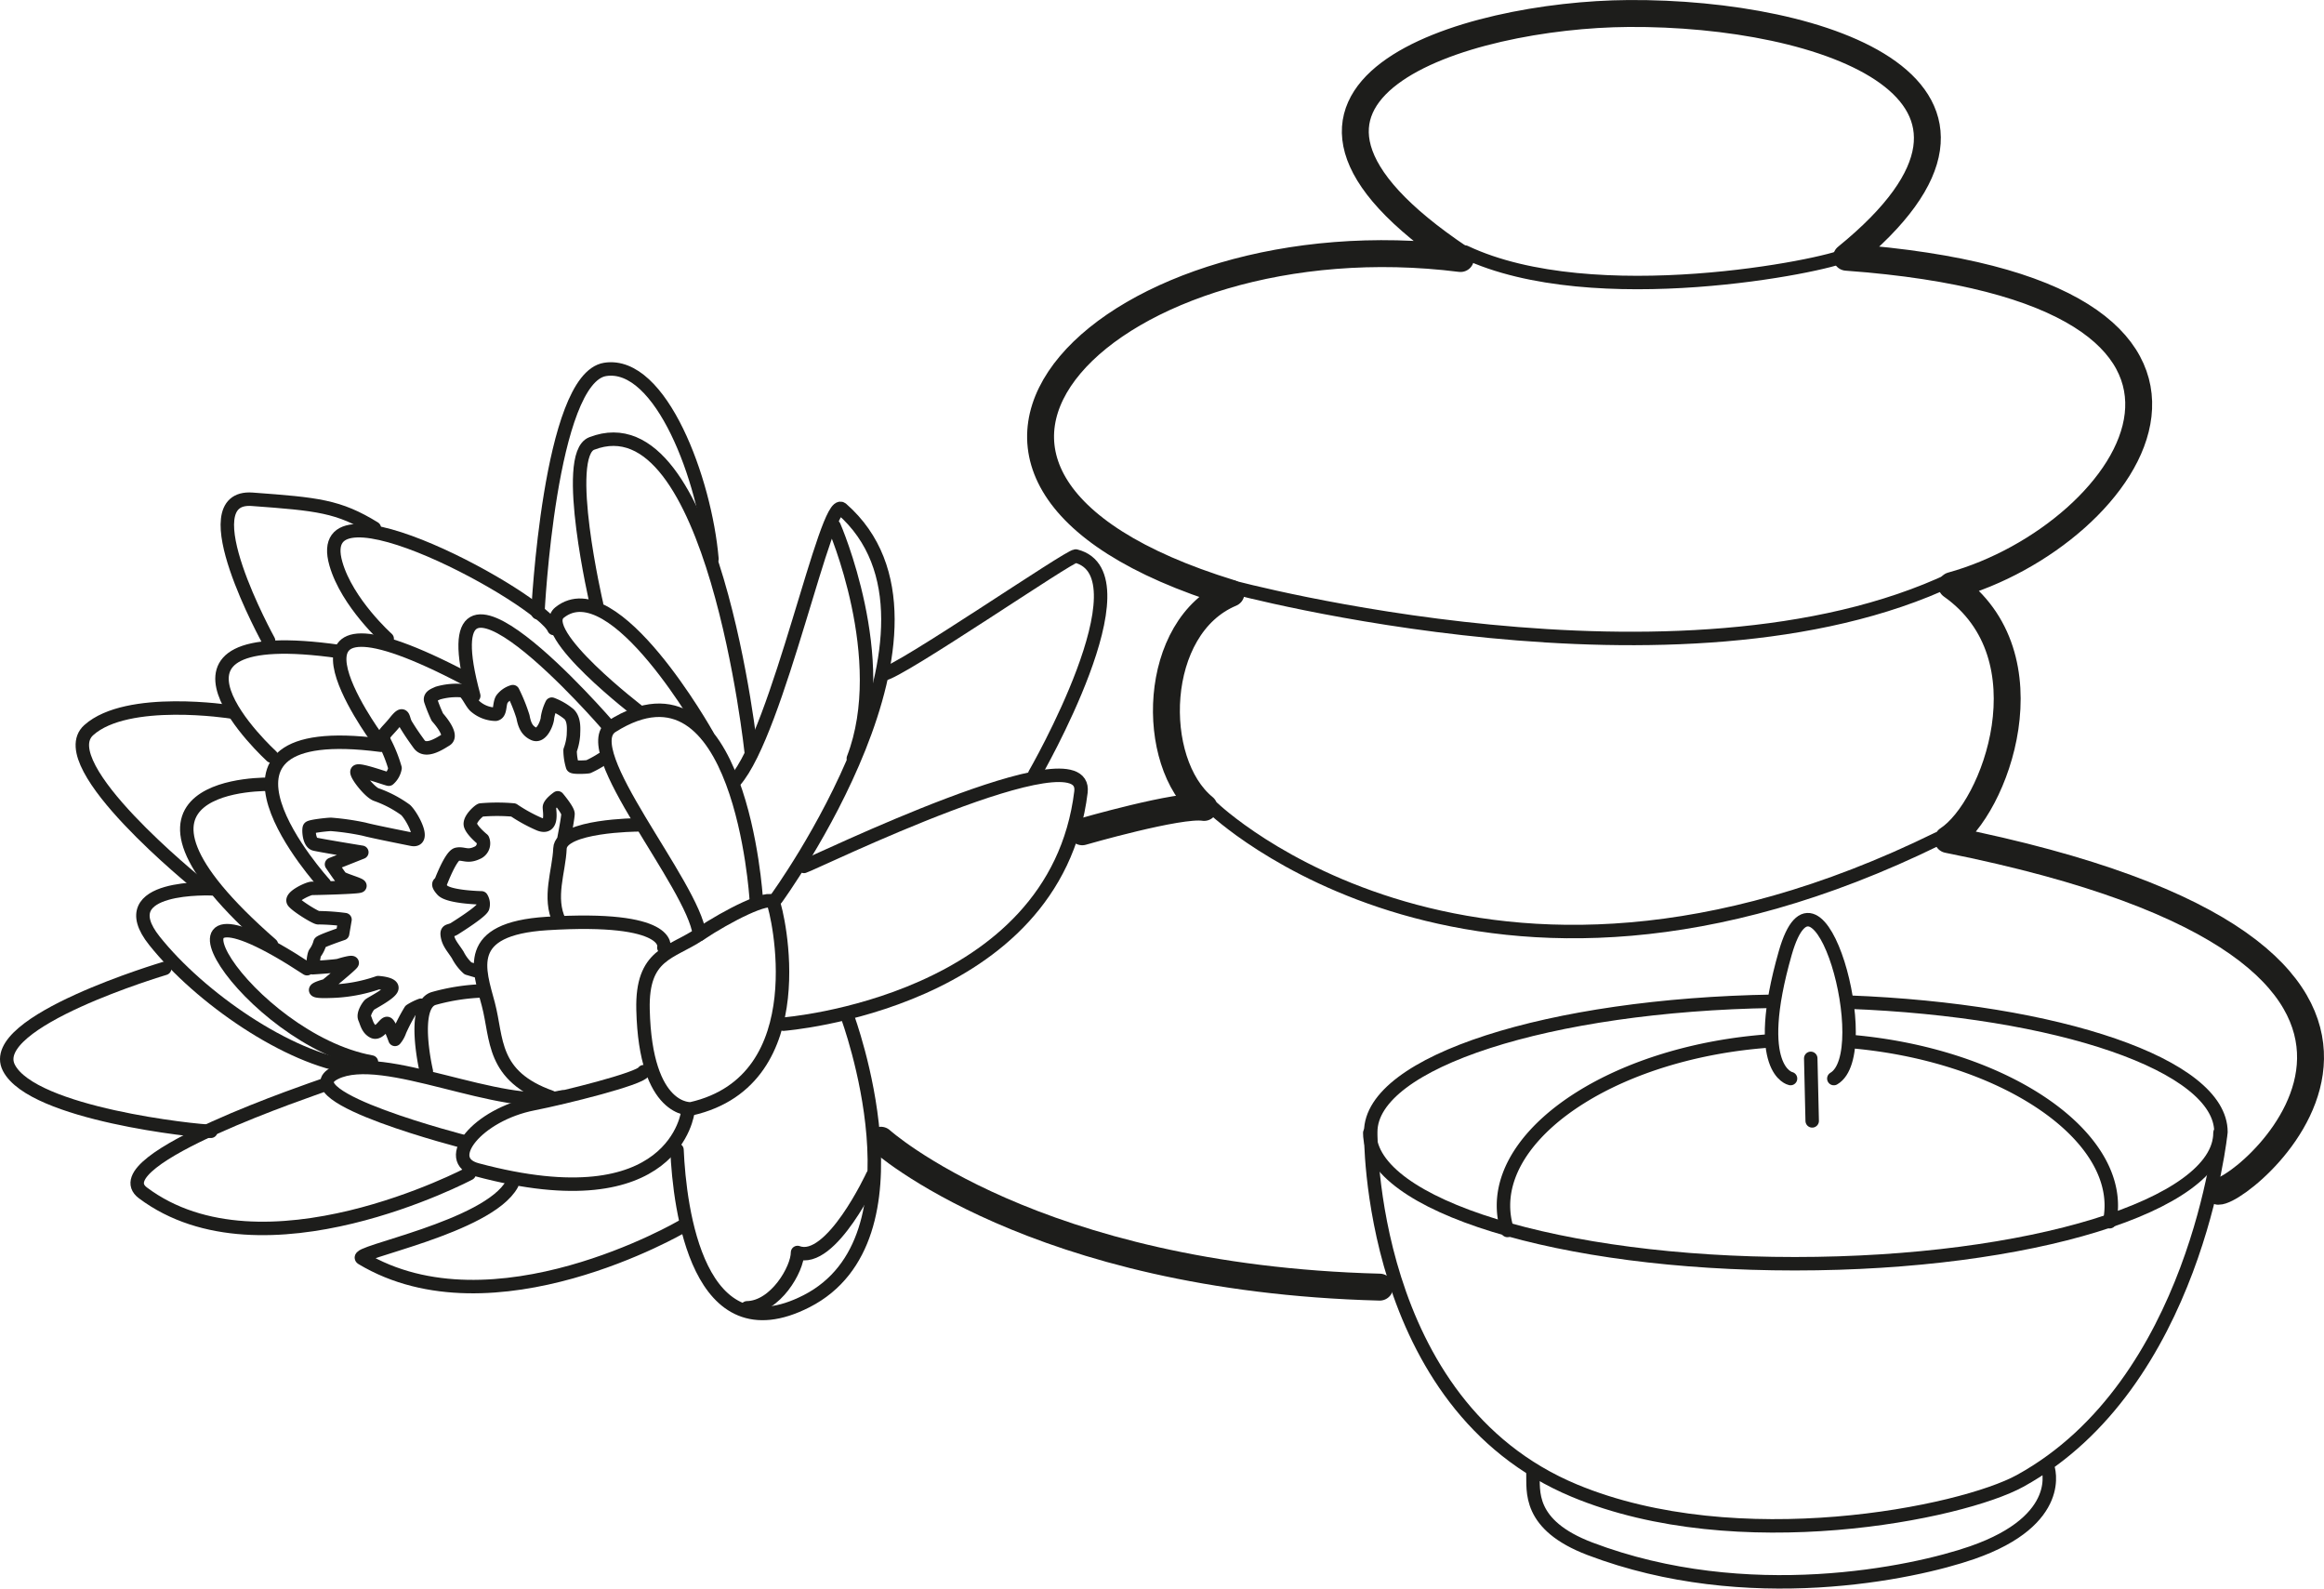 <svg id="b1d18ca3-57ca-4914-91b6-ac5f62d35877" data-name="Vrstva 1" xmlns="http://www.w3.org/2000/svg" viewBox="0 0 467.766 319.681"><g id="a210eb78-8553-4fd8-8f69-1b27baefdbb9" data-name="Pece_a_wellness"><path d="M380.656,289.766c42.259,1.6,74.975,12.691,74.975,26.127,0,0-5.033,50.715-40.391,70.2-11.834,6.518-56.915,15.617-89.7,2-41.839-17.378-41.038-72.2-41.038-72.2,0-14.077,35.89-25.572,81.043-26.3" transform="translate(-8.608 -88.102)" fill="none" stroke="#1d1d1b" stroke-linecap="round" stroke-linejoin="round" stroke-width="2.708"/><path d="M455.436,316.083c0,14.537-38.308,26.329-85.563,26.329S284.31,330.62,284.31,316.083" transform="translate(-8.608 -88.102)" fill="none" stroke="#1d1d1b" stroke-linecap="round" stroke-linejoin="round" stroke-width="2.708"/><path d="M420.786,383.383s3.78,10.559-15.227,17.171c-11.873,4.126-45.3,11.226-76.919-.778-12.68-4.813-11.353-11.743-11.485-15.229" transform="translate(-8.608 -88.102)" fill="none" stroke="#1d1d1b" stroke-linecap="round" stroke-linejoin="round" stroke-width="2.708"/><path d="M364.908,297.563c-30.32,2.132-53.688,17.33-53.688,33.137a16.144,16.144,0,0,0,.8,5.015" transform="translate(-8.608 -88.102)" fill="none" stroke="#1d1d1b" stroke-linecap="round" stroke-linejoin="round" stroke-width="2.708"/><path d="M433.226,333.953a15.955,15.955,0,0,0,.335-3.253c0-15.489-22.757-30.391-52.243-32.994" transform="translate(-8.608 -88.102)" fill="none" stroke="#1d1d1b" stroke-linecap="round" stroke-linejoin="round" stroke-width="2.708"/><path d="M369,305.149s-7.842-1.545-1.063-25.265c6.581-23.033,18.486,20.229,9.776,25.265" transform="translate(-8.608 -88.102)" fill="none" stroke="#1d1d1b" stroke-linecap="round" stroke-linejoin="round" stroke-width="2.708"/><line x1="364.46" y1="212.98" x2="364.751" y2="225.564" fill="none" stroke="#1d1d1b" stroke-linecap="round" stroke-linejoin="round" stroke-width="2.708"/><path d="M179.2,292.723s16.521,44.584-8.258,57.232c-21.9,11.178-25.553-18.583-26.069-30.459" transform="translate(-8.608 -88.102)" fill="none" stroke="#1d1d1b" stroke-linecap="round" stroke-linejoin="round" stroke-width="2.708"/><path d="M166.3,294.2s54.675-4.184,59.88-46.716c1.55-12.648-53.944,14.452-55.751,14.971" transform="translate(-8.608 -88.102)" fill="none" stroke="#1d1d1b" stroke-linecap="round" stroke-linejoin="round" stroke-width="2.708"/><path d="M216.883,243.875s23.144-40.131,8.261-43.879c-1.034-.262-35.618,23.491-38.715,23.745" transform="translate(-8.608 -88.102)" fill="none" stroke="#1d1d1b" stroke-linecap="round" stroke-linejoin="round" stroke-width="2.708"/><path d="M184.233,324.664s-8.323,18-15.1,15.484c0,3.354-4.451,11.035-10.162,11.135" transform="translate(-8.608 -88.102)" fill="none" stroke="#1d1d1b" stroke-linecap="round" stroke-linejoin="round" stroke-width="2.708"/><path d="M145.905,334.921s-38.035,22.245-64.464,6.39c-1.933-1.163,25.36-6.194,30.2-14.907" transform="translate(-8.608 -88.102)" fill="none" stroke="#1d1d1b" stroke-linecap="round" stroke-linejoin="round" stroke-width="2.708"/><path d="M103.059,324.278s-41.532,21.99-65.689,3.872c-8.776-6.586,35.491-21.3,36.007-21.557" transform="translate(-8.608 -88.102)" fill="none" stroke="#1d1d1b" stroke-linecap="round" stroke-linejoin="round" stroke-width="2.708"/><path d="M41.758,282.979s-36.136,10.712-31.362,20,37.816,12.781,40.654,12.781" transform="translate(-8.608 -88.102)" fill="none" stroke="#1d1d1b" stroke-linecap="round" stroke-linejoin="round" stroke-width="2.708"/><path d="M147.066,311.761s-2.428,22.467-42.46,11.739c-7.226-1.936.132-11.1,11.358-13.288,6.128-1.2,21.551-5.036,22.2-6.454" transform="translate(-8.608 -88.102)" fill="none" stroke="#1d1d1b" stroke-linecap="round" stroke-linejoin="round" stroke-width="2.708"/><path d="M147.712,311.238s-9.2.873-9.679-20c-.259-11.23,5.55-11.23,11.355-15.1s14.069-8,14.844-6.448S173.265,305.435,147.712,311.238Z" transform="translate(-8.608 -88.102)" fill="none" stroke="#1d1d1b" stroke-linecap="round" stroke-linejoin="round" stroke-width="2.708"/><path d="M164.875,268.913s40.05-54.875,13.164-78.4c-3.1-2.711-12.778,44.847-21.551,54.782" transform="translate(-8.608 -88.102)" fill="none" stroke="#1d1d1b" stroke-linecap="round" stroke-linejoin="round" stroke-width="2.708"/><path d="M176.492,193.994s11.614,26.62,3.869,46.749" transform="translate(-8.608 -88.102)" fill="none" stroke="#1d1d1b" stroke-linecap="round" stroke-linejoin="round" stroke-width="2.708"/><path d="M159.841,239.68s-7.607-71.829-32.134-62.333c-6,2.322.968,32.33.968,32.33" transform="translate(-8.608 -88.102)" fill="none" stroke="#1d1d1b" stroke-linecap="round" stroke-linejoin="round" stroke-width="2.708"/><path d="M116.868,211.417s2.322-47.234,13.55-48.977,20.131,22.263,21.488,38.135" transform="translate(-8.608 -88.102)" fill="none" stroke="#1d1d1b" stroke-linecap="round" stroke-linejoin="round" stroke-width="2.708"/><path d="M160.809,268.913s-3.152-51.005-29.036-34.65c-7.356,4.645,16.327,31.814,17.615,41.87" transform="translate(-8.608 -88.102)" fill="none" stroke="#1d1d1b" stroke-linecap="round" stroke-linejoin="round" stroke-width="2.708"/><path d="M150.938,236s-18.7-33.386-29.682-24.652c-5.033,4,16.132,20.135,16.132,20.135" transform="translate(-8.608 -88.102)" fill="none" stroke="#1d1d1b" stroke-linecap="round" stroke-linejoin="round" stroke-width="2.708"/><path d="M102.413,317.951s-36.006-9.168-26.325-13.939,33.327,7.792,45.716,4.824" transform="translate(-8.608 -88.102)" fill="none" stroke="#1d1d1b" stroke-linecap="round" stroke-linejoin="round" stroke-width="2.708"/><path d="M142.226,278.784s1.915-6.428-23.52-4.841c-17.033,1.069-13.648,9.3-11.807,16.262s.579,14.42,12.582,18.679" transform="translate(-8.608 -88.102)" fill="none" stroke="#1d1d1b" stroke-linecap="round" stroke-linejoin="round" stroke-width="2.708"/><path d="M94.412,303.657s-3.1-13.161,1.452-14.611a41.508,41.508,0,0,1,10.162-1.55" transform="translate(-8.608 -88.102)" fill="none" stroke="#1d1d1b" stroke-linecap="round" stroke-linejoin="round" stroke-width="2.708"/><path d="M136.9,254.1s-15.391.1-15.584,4.745-2.42,9.871-.1,14.711" transform="translate(-8.608 -88.102)" fill="none" stroke="#1d1d1b" stroke-linecap="round" stroke-linejoin="round" stroke-width="2.708"/><path d="M120.092,214.583c-2.547-5.97-49.2-31.624-43.877-13.04,2.266,7.914,10.326,15.1,10.326,15.1" transform="translate(-8.608 -88.102)" fill="none" stroke="#1d1d1b" stroke-linecap="round" stroke-linejoin="round" stroke-width="2.708"/><path d="M51.436,266.971s-20.9-1.037-11.744,10.453,26.974,23.742,39.879,25.419" transform="translate(-8.608 -88.102)" fill="none" stroke="#1d1d1b" stroke-linecap="round" stroke-linejoin="round" stroke-width="2.708"/><path d="M63.053,245.928s-38.04-1.117.193,32.274" transform="translate(-8.608 -88.102)" fill="none" stroke="#1d1d1b" stroke-linecap="round" stroke-linejoin="round" stroke-width="2.708"/><path d="M63.246,240.262s-29.812-27.229,13.743-21.034" transform="translate(-8.608 -88.102)" fill="none" stroke="#1d1d1b" stroke-linecap="round" stroke-linejoin="round" stroke-width="2.708"/><path d="M73.892,265.94s-30.327-33.3,11.358-27.873" transform="translate(-8.608 -88.102)" fill="none" stroke="#1d1d1b" stroke-linecap="round" stroke-linejoin="round" stroke-width="2.708"/><path d="M84.345,236.517s-25.421-34.712,18.2-11.744" transform="translate(-8.608 -88.102)" fill="none" stroke="#1d1d1b" stroke-linecap="round" stroke-linejoin="round" stroke-width="2.708"/><path d="M83.377,301.822c-24.873-4.55-48.781-42.3-12.968-18.78" transform="translate(-8.608 -88.102)" fill="none" stroke="#1d1d1b" stroke-linecap="round" stroke-linejoin="round" stroke-width="2.708"/><path d="M48.532,266.008s-29.809-24-22.067-30.973,28.651-3.676,28.651-3.676" transform="translate(-8.608 -88.102)" fill="none" stroke="#1d1d1b" stroke-linecap="round" stroke-linejoin="round" stroke-width="2.708"/><path d="M62.664,217.032s-16.24-29.415-3.29-28.457c13.164.971,17.356,1.357,24.585,5.805" transform="translate(-8.608 -88.102)" fill="none" stroke="#1d1d1b" stroke-linecap="round" stroke-linejoin="round" stroke-width="2.708"/><path d="M130.934,234.067s-37.038-42.974-26.971-5.935" transform="translate(-8.608 -88.102)" fill="none" stroke="#1d1d1b" stroke-linecap="round" stroke-linejoin="round" stroke-width="2.708"/><path d="M129.837,240.844a22.556,22.556,0,0,1-2.807,1.544c-.484.1-3.1.2-3.192-.095a11.432,11.432,0,0,1-.484-3.195,11.369,11.369,0,0,0,.677-3.1c0-.872.288-3-.873-4.163a12,12,0,0,0-3.484-2.031,9.742,9.742,0,0,0-.87,2.708c0,.873-1.161,3.968-2.711,3.291s-1.936-2.031-2.227-3.481a34.089,34.089,0,0,0-2.031-5.036,4.253,4.253,0,0,0-2.227,1.55c-.58,1.063-.193,2.809-1.259,3a6.456,6.456,0,0,1-4.161-1.645c-.87-.873-1.55-2.809-2.515-3.095a13.407,13.407,0,0,0-4.938.482c-.58.291-1.646.582-1.453,1.455a30.513,30.513,0,0,0,1.357,3.385s3.291,3.581,1.741,4.55-4.161,2.613-5.42.872-1.838-2.613-2.613-3.872-.291-3-2.227-.582-2.9,2.518-1.936,4.354a28.187,28.187,0,0,1,1.936,4.936,3.882,3.882,0,0,1-1.257,2.227c-.291,0-6.1-2.127-6.39-1.55s2.518,4.163,3.872,4.65a23.014,23.014,0,0,1,5.9,3.094c1.259,1.164,4.163,6.486,1.259,5.9s-8.226-1.645-9.583-2.032a50.6,50.6,0,0,0-6.678-.968c-.773,0-4.161.387-4.354.678s-.1,3,1.063,3.29,9.485,1.645,9.485,1.645l-6.1,2.423s1.452,2.127,1.839,2.613,4.065,1.45,3.872,1.74-9,.487-9.678.487-4.454,1.741-3.679,2.709,4.742,3.385,5.033,3.2a43.856,43.856,0,0,1,5.325.386l-.484,2.809s-4.55,1.545-4.55,1.836a6.307,6.307,0,0,1-.968,2.031c-.389.487-.484,3-.484,3s4.742-.291,5.322-.487,2.616-.772,2.616-.481-5.229,4.549-5.229,4.549-5.227,1.354.679,1.159a31.47,31.47,0,0,0,9.776-1.741s3.193.191,2.709,1.259-4.161,2.9-4.452,3.19-1.354,1.841-.968,2.714.582,2.126,1.743,2.708,2.322-1.841,2.806-1.645,1.548,3.195,1.548,3.195a5.374,5.374,0,0,0,.968-1.74,35.857,35.857,0,0,1,2.129-4.068,10.855,10.855,0,0,1,2.129-1.063" transform="translate(-8.608 -88.102)" fill="none" stroke="#1d1d1b" stroke-linecap="round" stroke-linejoin="round" stroke-width="2.708"/><path d="M122.158,256.65s.775-4,.775-4.771-2.066-3.227-2.066-3.227-1.677,1.164-1.677,1.936.775,4.512-2.063,3.354a31.982,31.982,0,0,1-5.165-2.841,37.465,37.465,0,0,0-6.581,0c-.386.127-2.452,1.936-2.063,3.1s2.449,2.835,2.449,2.835a2.055,2.055,0,0,1-1.161,2.709c-1.936.91-2.709,0-4,.265s-3.357,5.8-3.357,5.8-.9,0,.389,1.423,7.872,1.55,7.872,1.55a2.365,2.365,0,0,1,.256,1.936c-.386.9-4.642,3.608-5.676,4.258s-1.68.127-1.42,1.55,1.161,2.317,2.065,3.735a9.339,9.339,0,0,0,2.066,2.714l2.193.645" transform="translate(-8.608 -88.102)" fill="none" stroke="#1d1d1b" stroke-linecap="round" stroke-linejoin="round" stroke-width="2.708"/><path d="M185.913,317.559s30.714,27.752,100.4,29.561" transform="translate(-8.608 -88.102)" fill="none" stroke="#1d1d1b" stroke-linecap="round" stroke-linejoin="round" stroke-width="5.417"/><path d="M226.437,255.487s19.616-5.682,24.517-4.9c-11.1-9.03-10.58-36.394,5.422-43.1-78.207-24.006-23.488-76.144,46.2-67.362-50.588-33.82,1.169-49.086,33.814-49.306,39.492-.262,85.174,15.5,43.878,49.049,91.887,6.7,57.56,56,21.165,66.074,20.133,14.194,8.778,44.911-.773,51.106,116.407,23.223,60.113,70.87,54.458,70.78" transform="translate(-8.608 -88.102)" fill="none" stroke="#1d1d1b" stroke-linecap="round" stroke-linejoin="round" stroke-width="5.417"/><path d="M380.011,139.468c-3.743,2.058-50.588,11.614-76.53-.646" transform="translate(-8.608 -88.102)" fill="none" stroke="#1d1d1b" stroke-linecap="round" stroke-linejoin="round" stroke-width="2.708"/><path d="M256.505,206.19s90.337,24.391,145.055-1.55" transform="translate(-8.608 -88.102)" fill="none" stroke="#1d1d1b" stroke-linecap="round" stroke-linejoin="round" stroke-width="2.708"/><path d="M252.763,250.715s53.492,51.551,145.927,6.158" transform="translate(-8.608 -88.102)" fill="none" stroke="#1d1d1b" stroke-linecap="round" stroke-linejoin="round" stroke-width="2.708"/></g></svg>